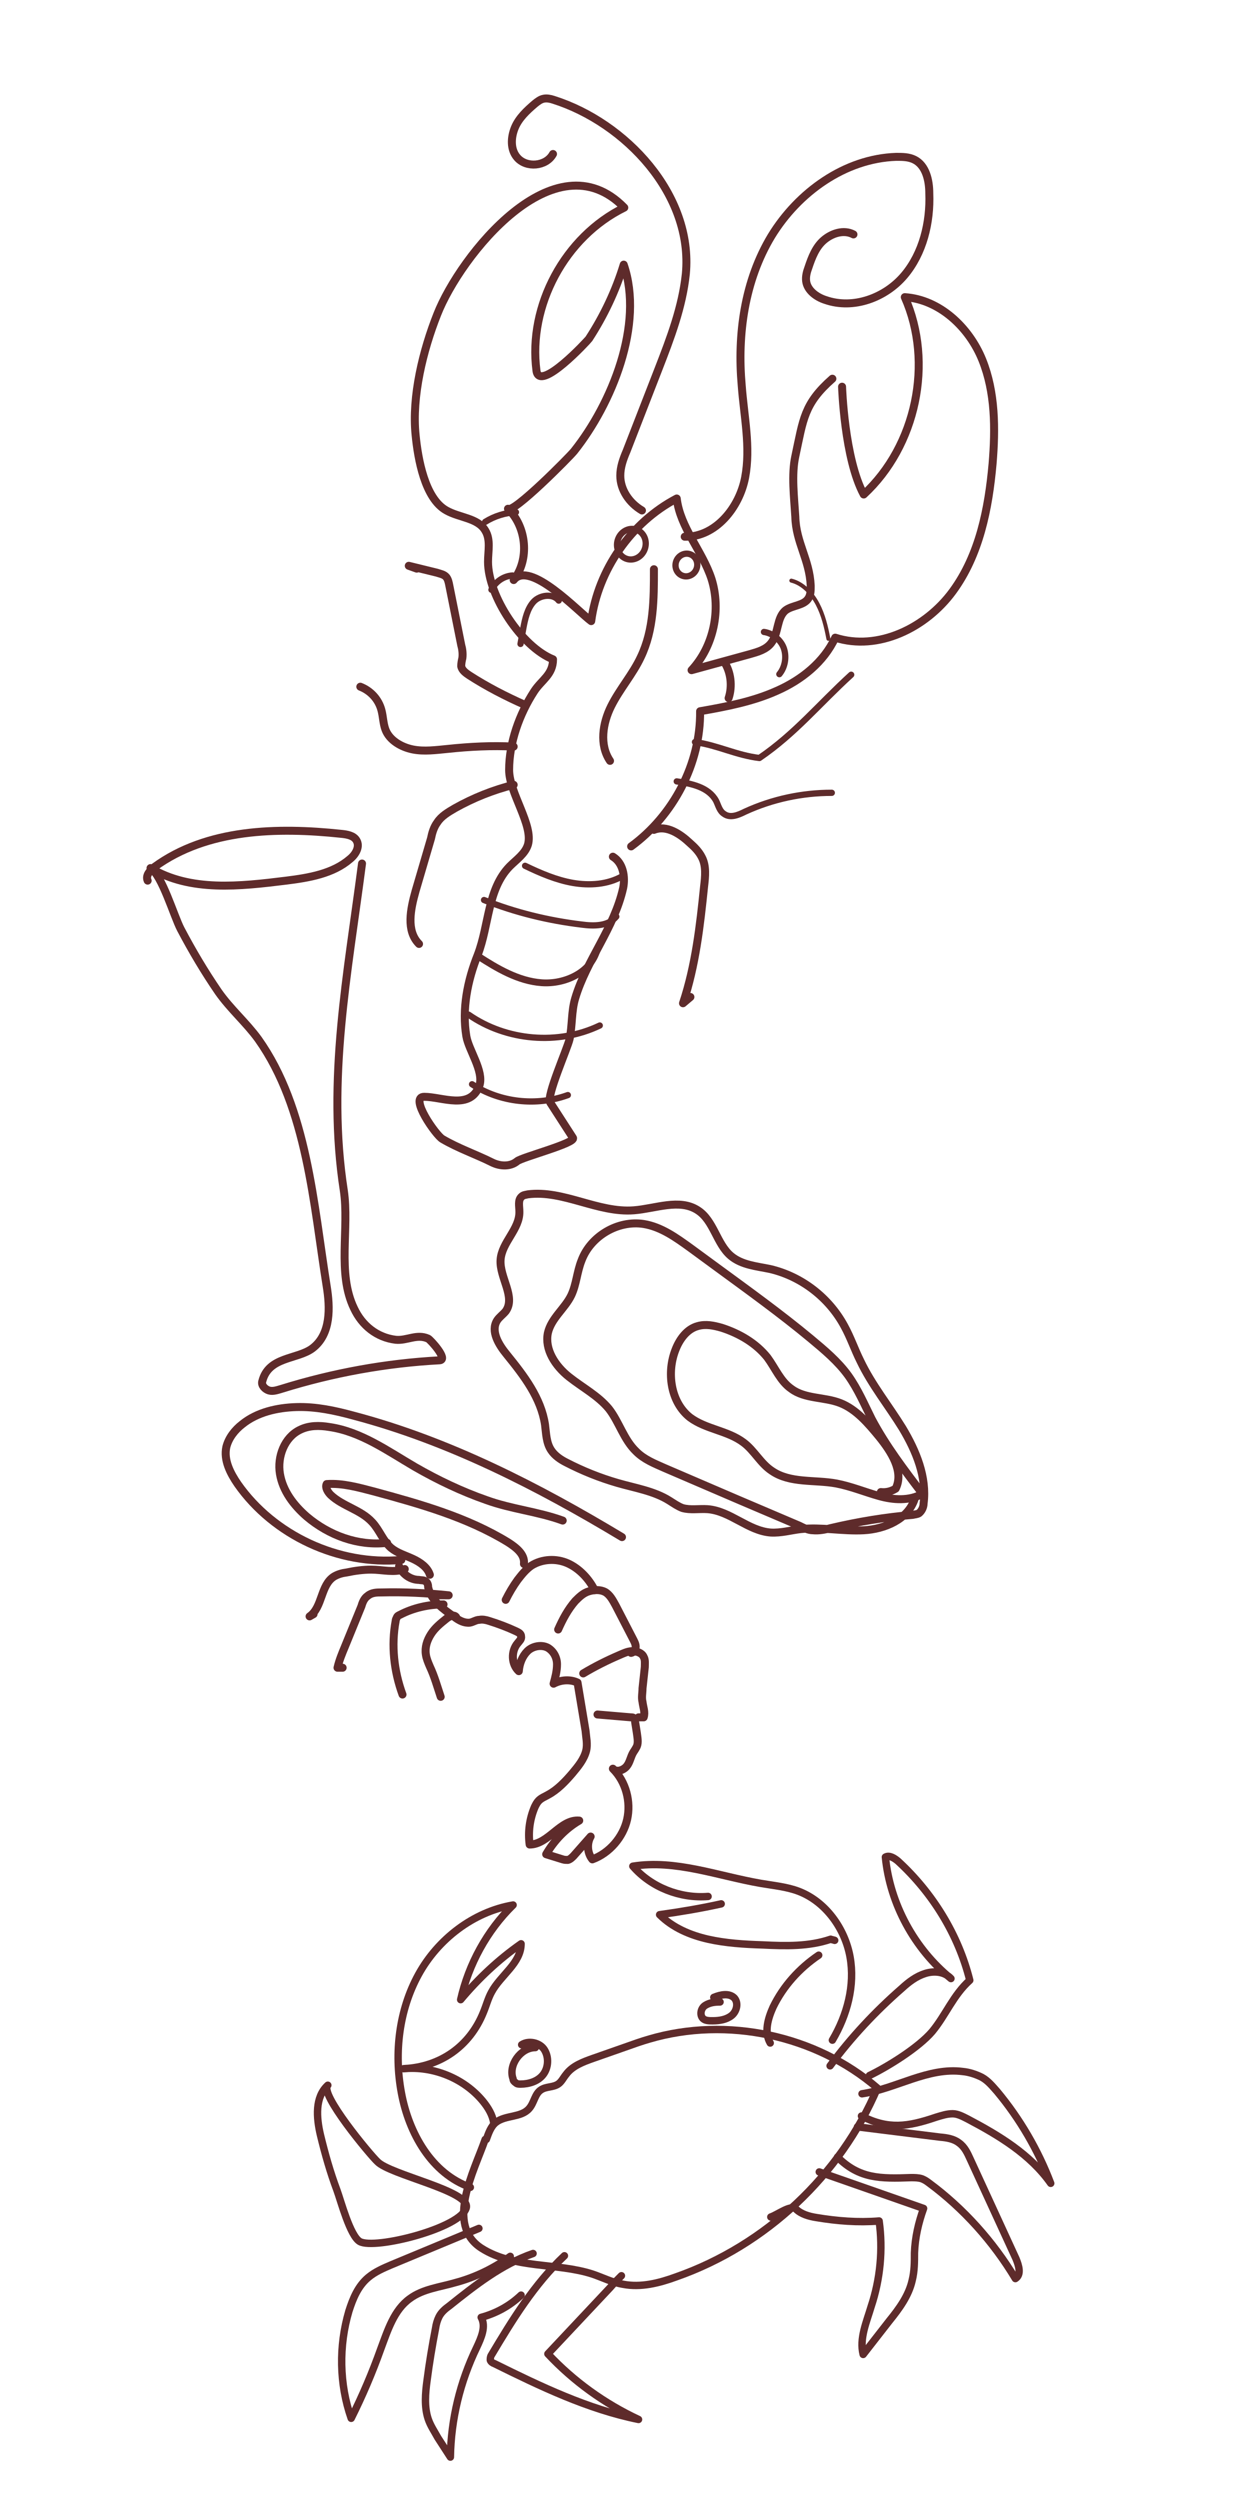 <?xml version="1.0" encoding="UTF-8"?>
<svg id="Lager_1" xmlns="http://www.w3.org/2000/svg" version="1.1" viewBox="0 0 218.2 438.3">
  <!-- Generator: Adobe Illustrator 29.8.2, SVG Export Plug-In . SVG Version: 2.1.1 Build 3)  -->
  <defs>
    <style>
      .st0 {
        stroke-width: 1.1px;
      }

      .st0, .st1, .st2, .st3, .st4, .st5, .st6 {
        fill: none;
        stroke: #5e2b2b;
        stroke-linecap: round;
        stroke-linejoin: round;
      }

      .st1 {
        stroke-width: 1.1px;
      }

      .st2 {
        stroke-width: 1.2px;
      }

      .st3 {
        stroke-width: 1.3px;
      }

      .st4 {
        stroke-width: 1.4px;
      }

      .st5 {
        stroke-width: 1.4px;
      }

      .st6 {
        stroke-width: .7px;
      }
    </style>
  </defs>
  <g>
    <path class="st5" d="M110.7,148.4c7.4-5.4,12.2-14.5,12.1-23.7,4.6-.8,9.3-1.7,13.5-3.6,4.3-1.9,8.2-5,10.2-9.3,7.5,2.4,15.9-1.7,20.6-8.1s6.3-14.5,7-22.4c.5-6.1.5-12.5-1.8-18.2s-7.5-10.6-13.6-11c5.1,11.5,2,26.1-7.2,34.6-3.4-6.3-3.8-18.9-3.8-18.9"/>
    <path class="st5" d="M146,66.4c-5,4.4-5.1,7.1-6.5,13.6-.7,3.2-.2,7.3,0,10.6.1,4.5,2.5,7.5,2.7,12.1,0,.8,0,1.6-.4,2.2-.8,1.3-2.8,1.2-4,2.1-1.6,1.3-1.2,4-2.5,5.7-.9,1.2-2.4,1.6-3.8,2l-10.2,2.8c3.9-4.2,5.2-10.6,3.5-16-1.6-4.9-5.5-9-6.1-14.1-8,4.2-13.8,12.5-15,21.5-2.1-1.5-10.8-10.8-13.6-7.2,2.8-3.6,2.3-9.3-1-12.5.9.9,10.8-9.1,11.6-10.1,6.6-8.3,12.3-22.2,8.7-32.7-1.4,4.6-3.5,9-6.1,13-.2.3-8.7,9.5-9.2,5.6-1.5-11.4,5-23.5,15.4-28.6-12.2-12.5-28.8,8.5-32.8,18.7-2.5,6.3-4.5,14.4-3.8,21.2.4,4.1,1.6,11.1,5.4,13.2,2.3,1.3,5.5,1.3,6.8,3.5,1,1.6.5,3.6.5,5.5,0,6,5.9,14.9,11.4,17.1,0,2.7-2,3.6-3.3,5.6-2.6,4-4.4,9-4.4,13.8,0,4,4.3,9.7,3.3,13.1-.5,1.6-2,2.6-3.2,3.8-3.9,4-3.6,10.3-5.6,15.5-1.8,4.5-2.8,9.5-2,14.3.4,2.4,3.1,6.1,2.3,8.6-1.6,4.4-6.5,2-9.7,2-2.7,0,2.1,6.8,3.2,7.4,2.7,1.6,5.9,2.7,8.7,4.1,1.4.7,3.2.8,4.4-.2.8-.7,10.4-3.2,9.8-4.1l-4-6.2c-.7-1.1,3-9.4,3.4-11.1.5-2.4.3-4.9,1-7.2,2-6.7,6.8-12.2,8.4-19.3.4-2,0-4.4-1.8-5.5"/>
    <path class="st1" d="M121.9,130.1c4.1.6,7.2,2.3,11.3,2.8,6.3-4.3,10.4-9.4,16.1-14.6"/>
    <path class="st1" d="M118.7,137c2.6.4,5.6,1,6.9,3.4.4.8.6,1.8,1.4,2.3,1.1.8,2.5.2,3.7-.4,4.8-2.2,10-3.3,15.2-3.3"/>
    <path class="st5" d="M114.7,145.5c2.2-.9,4.6.7,6.3,2.3.8.7,1.6,1.5,2.1,2.5.8,1.5.6,3.4.4,5.1-.7,6.9-1.5,13.9-3.7,20.5l1.3-1.1"/>
    <path class="st5" d="M90.1,137.6c-3.6.9-7.1,2.3-10.3,4.1-1.2.7-2.4,1.4-3.1,2.5-.6.8-.9,1.8-1.1,2.8l-2.7,9.2c-.9,3.2-1.7,7,.6,9.3"/>
    <path class="st5" d="M90.1,130.9c-3.8-.2-7.7,0-11.5.4-2.1.2-4.2.5-6.2.1-2-.4-4.1-1.6-4.8-3.5-.4-1.1-.4-2.3-.7-3.4-.5-1.9-1.9-3.4-3.7-4.1"/>
    <path class="st5" d="M92.1,123.6c-3.4-1.5-6.7-3.2-9.8-5.2-.6-.4-1.3-.9-1.4-1.6,0-.5.1-1,.2-1.4.1-.8,0-1.6-.2-2.3l-2.1-10.5c-.1-.5-.2-1-.5-1.4-.4-.5-1.1-.6-1.7-.8l-4.9-1.2,1.4.5"/>
    <path class="st5" d="M112.6,89.5c-2.2-1.3-3.8-3.6-3.8-6.1,0-1.5.5-2.9,1.1-4.3l5.6-14.4c2.1-5.4,4.2-10.9,4.8-16.7,1.3-13.9-10.6-26.5-23.2-30.5-.6-.2-1.2-.3-1.7-.2-.6.1-1.1.5-1.6.9-1.4,1.2-2.8,2.5-3.5,4.2s-.8,3.8.4,5.2c1.6,1.9,5.1,1.6,6.3-.6"/>
    <path class="st5" d="M120.1,94.1c5.4.1,9.6-5.1,10.6-10.4s-.2-10.7-.6-16.1c-.8-9,.5-18.4,5.2-26.2,4.7-7.7,12.9-13.6,21.9-13.9,1.1,0,2.2,0,3.2.5,2,1,2.6,3.6,2.6,5.9.2,5.1-1.1,10.5-4.4,14.4-3.3,3.9-8.9,6-13.8,4.3-1.6-.5-3.2-1.7-3.4-3.3-.1-.8.1-1.6.4-2.4.6-1.8,1.3-3.6,2.7-4.8s3.5-1.9,5.2-1"/>
    <path class="st1" d="M92.1,151.8c2.7,1.3,5.5,2.5,8.4,3s6.1.3,8.7-1.2"/>
    <path class="st1" d="M84.9,157.8c5.5,2.2,11.3,3.6,17.1,4.3,2.2.3,4.7.3,6.1-1.4"/>
    <path class="st2" d="M83.8,167.6c3.4,2.2,7.1,4.4,11.2,4.7,4.1.3,8.6-1.8,9.7-5.7"/>
    <path class="st1" d="M82.2,177.9c6.6,4.6,15.7,5.4,23,1.9"/>
    <path class="st1" d="M82.8,190.1c4.9,3.2,11.3,3.9,16.8,1.9"/>
    <path class="st5" d="M127.8,122.4c.7-2.1.4-4.6-.8-6.4"/>
    <path class="st1" d="M136.7,118.2c1-1.2,1.3-3,.8-4.5s-2-2.7-3.5-2.9"/>
    <path class="st6" d="M145.3,112c-.4-2.1-.9-4.2-1.9-6.1s-2.6-3.6-4.6-4.1"/>
    <path class="st1" d="M91.3,112.9l.5-2.8c.3-1.6.7-3.4,1.8-4.6s3.4-1.5,4.4-.2"/>
    <path class="st1" d="M86.2,103.4c.7-1.4,2.1-2.4,3.7-2.5"/>
    <path class="st1" d="M85.1,91.5c1.6-1,3.5-1.6,5.4-1.7"/>
    <path class="st5" d="M114.7,99.8c0,5.2,0,10.6-2.3,15.4-1.4,3-3.7,5.6-5.2,8.6-1.5,3-2.1,6.8-.2,9.6"/>
    <ellipse class="st0" cx="110.7" cy="95.3" rx="2.7" ry="2.5" transform="translate(-13.7 171.9) rotate(-72.3)"/>
    <ellipse class="st0" cx="120.3" cy="98.9" rx="2" ry="1.9" transform="translate(-10.4 183.6) rotate(-72.3)"/>
  </g>
  <path class="st4" d="M160.4,262.9c-1.2,3.5-5.2,5.2-8.9,5.4s-7.4-.6-11.1-.2c-1.7.2-3.4.7-5.2.6-4-.3-7.1-3.8-11.1-4.1-1.5-.1-3,.2-4.4-.2-.8-.3-1.5-.8-2.3-1.3-2.7-1.7-6-2.2-9.1-3.1-3.1-.9-6.1-2.1-9-3.6-1-.5-2-1.2-2.6-2.1-.9-1.3-.9-3-1.1-4.5-.7-4.7-3.7-8.6-6.7-12.3-1.4-1.7-2.9-4.1-1.7-6,.4-.6,1-1,1.5-1.6,1.8-2.5-1.1-5.9-.9-9,.2-3.1,3.4-5.4,3.3-8.5,0-.9-.3-2,.4-2.6.3-.3.7-.3,1.1-.4,6.2-.8,12.3,3.3,18.6,2.8,3.8-.3,8-2.1,11.2,0,2.8,1.8,3.3,5.9,5.8,8,1.9,1.6,4.5,1.8,6.9,2.3,5.5,1.3,10.3,5,13,10,1.1,2,1.8,4.1,2.8,6.1,2,4.2,5,7.9,7.4,11.8,2.4,4,4.3,8.6,3.7,13.2,0,.6-.3,1.3-.8,1.7-.3.2-.7.2-1.1.3-4.8.4-9.6,1.2-14.3,2.3-1.1.3-2.2.5-3.2.4-.8,0-1.6-.4-2.4-.8l-10.8-4.6-12.8-5.5c-1.8-.8-3.6-1.5-5-2.9-2.2-2.1-3-5.2-4.8-7.5-1.9-2.3-4.6-3.7-7-5.6s-4.3-4.8-3.7-7.7c.6-2.6,3-4.3,4.1-6.6.9-1.9,1-4.1,1.8-6.1,1.6-4.3,6.4-7.1,10.9-6.4,3.1.5,5.7,2.4,8.2,4.2l4.5,3.3c5.6,4.1,11.3,8.2,16.6,12.6,2.4,2,4.8,4,6.6,6.5,1.7,2.4,2.8,5,4.1,7.6,2.5,4.7,5.7,8.9,8.9,13.1-2.3,1.3-5.1,1.1-7.6.4s-4.9-1.7-7.5-2.2c-3.8-.7-8.1,0-11.3-2.2-2-1.3-3.1-3.6-5-5-2.8-2.1-6.6-2.3-9.4-4.4-3.4-2.7-4.1-7.9-2.5-11.9.7-1.8,2-3.6,3.9-4.1,1.4-.4,2.8-.1,4.2.3,3.1,1,6,2.7,8,5.2,1.4,1.9,2.3,4.2,4.2,5.5,2.4,1.8,5.8,1.4,8.6,2.5,2.8,1.1,4.9,3.6,6.8,5.9,2.1,2.6,4.4,6.1,2.9,9.1-.8.5-1.7.7-2.6.6"/>
  <g>
    <path class="st4" d="M109.1,269.5c-14.8-8.9-30.4-16.9-47.1-21.3-3.3-.9-6.6-1.6-10-1.5s-6.9.9-9.5,3c-1.3,1-2.4,2.4-2.8,4-.5,2.3.7,4.6,2,6.5,6.3,9,17.7,14.3,28.7,13.3"/>
    <path class="st4" d="M75.4,276.1c-.4-1.3-1.7-2.2-3-2.8s-2.7-1-3.8-1.9c-1.4-1.2-2-3.1-3.3-4.5-2-2.2-5.2-2.8-7.3-4.8-.5-.5-1-1.3-.7-1.9,2.8-.2,5.6.6,8.3,1.3,8.1,2.2,16.3,4.5,23.5,8.9,1.4.9,3,2.1,2.8,3.8"/>
    <path class="st4" d="M88.7,280.5c.6-1.2,1.3-2.4,2.1-3.5.7-.9,1.4-1.8,2.4-2.5,1.9-1.2,4.4-1.3,6.4-.4s3.7,2.7,4.7,4.7"/>
    <path class="st4" d="M97.9,285.7c.8-1.8,1.7-3.5,3-5,.7-.7,1.4-1.4,2.4-1.7s2-.3,2.8.1c.9.5,1.4,1.5,1.9,2.4l3,5.8c.2.4.5.9.5,1.4s-.3,1-.8,1.1"/>
    <path class="st4" d="M102.3,293.4c2-1.2,4.2-2.3,6.3-3.2.7-.3,1.5-.7,2.3-.7s1.7.3,2,1c.3.5.2,1.2.2,1.8l-.4,3.7c0,.8-.2,1.6,0,2.4.1.9.5,1.8.2,2.7h-.9"/>
    <path class="st4" d="M104.8,300.6l5.9.5c.2,0,.4,0,.5.2.2.1.2.4.2.6l.3,1.9c.1.8.3,1.7,0,2.4-.2.4-.4.7-.6,1-.5.8-.6,1.8-1.2,2.5s-1.8,1.1-2.4.4c2.3,2.3,3.2,5.8,2.5,8.9s-3.1,5.9-6.1,7c-.9-1.1-1-2.8-.3-4l-3,3.4c-.3.3-.6.6-1,.7-.3,0-.6,0-.9-.1l-2.9-.9c1.4-2.4,3.4-4.5,5.8-5.9-3.3-.3-5.4,4.2-8.7,4.2-.3-2.2,0-4.5.9-6.6.2-.4.4-.8.7-1.1.5-.5,1.1-.7,1.6-1,1.7-.9,3.1-2.4,4.3-3.8,1-1.2,2-2.4,2.4-3.9.3-1.2,0-2.4-.1-3.6l-1.4-8.4c-1.3-.6-2.9-.5-4.2.2.3-1.1.6-2.2.6-3.4s-.6-2.3-1.6-2.9c-1.1-.6-2.7-.3-3.6.6s-1.4,2.2-1.5,3.5c-1.3-1.2-1.4-3.5-.2-4.9.3-.4.7-.7.6-1.2,0-.5-.5-.7-.9-.9-1.5-.7-3.1-1.3-4.7-1.8-.6-.2-1.2-.3-1.7-.2-.6,0-1.1.4-1.7.5-1,.1-1.9-.4-2.7-1-2-1.4-4.1-2.9-4.6-5.2,0-.4-.1-.8-.4-1-.3-.3-.8-.2-1.2-.3-1.5,0-2.9-1-3.5-2.4"/>
    <path class="st4" d="M71,275.1c-1.9.7-3.9.1-5.9.1-1.4,0-2.9.2-4.3.5-.8.1-1.5.3-2.2.7-2.4,1.5-2,5.4-4.3,7l.7-.4"/>
    <path class="st4" d="M76.1,279.7h2.6c-3.9-.4-7.8-.6-11.7-.5-.9,0-1.8,0-2.5.6-.6.4-.9,1.1-1.1,1.8l-2.9,7.1c-.5,1.2-1,2.4-1.3,3.7h.9"/>
    <path class="st4" d="M77.8,281.3c-2.6,0-5.3.6-7.6,1.8-.2.1-.5.2-.6.5-.1.2-.2.4-.2.6-.8,4.3-.3,8.8,1.2,12.9"/>
    <path class="st4" d="M80,283.5c-.4-.5-1.2-.1-1.7.3-1,.8-2,1.6-2.7,2.7s-1.1,2.3-.9,3.6c.1.7.4,1.4.7,2.1.8,1.7,1.3,3.5,1.9,5.3"/>
    <path class="st4" d="M67.9,270.5c-5.1.6-10.2-1.3-14.1-4.6-2.3-2-4.2-4.5-4.7-7.5s.8-6.4,3.5-7.7c1.6-.8,3.4-.8,5.2-.5,5.5.8,10.2,4.2,15,7,4,2.3,8.2,4.3,12.5,5.8,4.4,1.6,9,2,13.4,3.6"/>
  </g>
  <g>
    <path class="st3" d="M85.3,375.1c.4-1.1.8-2.3,1.7-3,1.7-1.3,4.4-.8,5.8-2.4.9-1,1-2.6,2.1-3.3.9-.6,2.1-.4,3-1,.6-.4.9-1.1,1.4-1.7,1.1-1.5,3-2.2,4.7-2.8l5.7-2c1.4-.5,2.8-1,4.2-1.4,13.6-4,29.2-.7,40,8.6-6.5,15.3-19.6,27.6-35.3,33.1-3,1.1-6.2,1.9-9.3,1.3-1.9-.3-3.6-1.2-5.4-1.8-6.2-2-13.7-.9-19.4-4.5-6.5-4.1-1.3-13.6.6-19.1h0Z"/>
    <path class="st3" d="M93.9,359c-2.6,0-4.8,3.1-3.9,5.5,0,.3.2.5.5.7.2.2.5.2.8.2,1.5,0,3.1-.5,4-1.7s1-3,.2-4.3-2.8-1.7-4-.9"/>
    <path class="st3" d="M126.3,351c-.9,0-1.8.1-2.6.6s-1,1.7-.4,2.3c.4.4,1.1.4,1.7.4,1.2,0,2.4-.2,3.3-.9s1.3-2.2.5-3.1c-.9-.9-2.4-.6-3.6-.1"/>
    <path class="st3" d="M86.6,372.2c-.2-1.4-1-2.7-1.9-3.8-3.3-4-8.7-6.2-13.9-5.7,6.4-.3,11.6-3.9,14-9.9.5-1.2.8-2.4,1.4-3.5,1.6-3,5.2-5.1,5.2-8.5-4,2.8-7.5,6.1-10.6,9.8,1.4-6.2,4.6-12.1,9.2-16.6-7,1.2-13.2,6-16.6,12.2s-4.3,13.7-3,20.7c1.3,7.1,5.3,14.2,12.1,16.6"/>
    <path class="st3" d="M135.1,358.2c-1.1-1.9-.4-4.3.5-6.3,1.8-3.7,4.6-6.8,8-9.1"/>
    <path class="st3" d="M146,357.7c2.6-4.4,4-9.6,3.1-14.6s-4.3-9.7-9-11.5c-2.1-.8-4.4-1-6.7-1.4-7.5-1.3-14.9-4.2-22.4-3,3.2,3.7,8.3,5.7,13.2,5.3"/>
    <path class="st3" d="M126.5,333.8c-3.6.8-7.2,1.4-10.8,1.9,2.3,2.3,5.4,3.6,8.5,4.3s6.4.9,9.6,1c4,.2,8.1.3,11.9-1-.1,0,.8.2.7.2"/>
    <path class="st3" d="M145.6,362.2c3.7-5,7.9-9.5,12.6-13.6,1.2-1.1,2.5-2.1,4.1-2.6s3.4-.3,4.5.9c-6.4-5.2-10.7-13.1-11.5-21.3.7-.4,1.6.2,2.2.7,6.1,5.6,10.6,12.9,12.6,20.9-2.9,2.6-4.2,6.1-6.6,9-2.4,2.8-7.7,6.1-11,7.7"/>
    <path class="st3" d="M151.2,367.1c6-.9,11.6-4.7,17.7-3.9,1.1.1,2.3.5,3.3,1,1.1.6,1.9,1.6,2.7,2.5,4,4.8,7.2,10.3,9.4,16.1-3.6-5.1-9.1-8.4-14.6-11.3-.8-.4-1.7-.9-2.6-.9-1,0-1.9.3-2.9.6-5,1.7-8.4,2.2-13.1-.2"/>
    <path class="st3" d="M150.4,372.9l14.5,1.8c1.2.1,2.4.3,3.3,1,1,.7,1.5,1.8,2,2.9l8,17.4c.5,1.2,1,2.8-.1,3.5-3.9-6.5-9.1-12.3-15.2-16.8-.4-.3-.7-.5-1.2-.7-.6-.2-1.3-.2-1.9-.2-5.4.2-9.1.2-12.9-3.6"/>
    <path class="st3" d="M143.7,380.8l18.3,6.4c-.9,2.5-1.5,5.1-1.6,7.8,0,1.6,0,3.2-.4,4.8-.6,2.7-2.3,5-4,7.1l-4.6,5.9c-.7-2.8.6-5.7,1.4-8.4,1.6-4.8,2.1-10,1.4-15-3.7.3-7.4,0-11-.6-1.3-.2-2.7-.6-3.6-1.5-.9-.8-3.2,1-4.4,1.4"/>
    <path class="st3" d="M109,399c-.7.7-1.4,1.4-2,2.1l-10.9,11.6c4.5,4.8,9.9,8.7,15.9,11.5-8.9-1.8-17.2-5.8-25.3-9.8-.3-.1-.6-.3-.7-.6,0-.3,0-.6.2-.9,3.7-6.2,7.5-12.4,12.8-17.4"/>
    <path class="st3" d="M93.5,395.1c-5.5,1.9-10.2,5.6-14.7,9.2-.7.5-1.4,1.1-1.8,1.9-.3.6-.5,1.3-.6,2-.6,3.1-1.1,6.1-1.5,9.2-.3,2.2-.5,4.6.2,6.7.4,1.2,1.1,2.2,1.7,3.3l2.2,3.4c.1-6.6,1.7-13.2,4.6-19.2.8-1.7,1.7-3.7.8-5.3,2.6-.7,5-2,7-3.9"/>
    <path class="st3" d="M84,390.7l-15.4,6.4c-1.4.6-2.8,1.2-4,2.2-1.8,1.5-2.7,3.7-3.4,5.9-1.8,6.1-1.7,12.8.4,18.8,2-4,3.7-8,5.2-12.2,1.2-3.2,2.3-6.8,5.1-8.8,2.3-1.7,5.3-2,8-2.8,3.4-.9,6.7-2.5,9.6-4.6"/>
    <path class="st3" d="M56.2,374.3c-.7-3-1-6.6,1.3-8.7-1.6,1.4,7.5,12.3,8.7,13.4,2.2,2.3,16.1,5.1,15.6,8-.7,3.6-16.1,7.5-18.7,6-1.7-1-3.3-7.1-4-9-1.2-3.2-2.1-6.4-2.9-9.7Z"/>
  </g>
  <path class="st4" d="M63.5,151.4c-2.5,19.3-6.2,37.9-3.2,57.3,1,6.7-1.2,14.5,1.8,20.7,1.4,3,4,5.1,7.3,5.5,2,.2,3.7-1.1,5.7-.2.4.2,3.6,3.7,2,3.8-9.4.5-18.7,2.2-27.7,5-.7.2-1.5.5-2.2.3s-1.4-.9-1.2-1.6c1.1-4.4,6.1-3.8,8.8-5.8,3.3-2.5,3.1-7.2,2.5-10.9-2.3-14.3-3.4-31.2-12-43.3-2.1-2.9-4.9-5.3-7-8.3-2.4-3.5-4.6-7.2-6.6-11-1.2-2.3-3.3-9.5-5.3-10.7,7,4.2,15.7,3.2,23.8,2.2,4-.5,8.2-1.2,11.2-3.8,1-.8,1.8-2.2,1.1-3.3-.5-.8-1.6-1-2.6-1.1-11.3-1.2-23.6-.9-32.8,5.8-.8.6-1.6,1.5-1.2,2.4"/>
</svg>